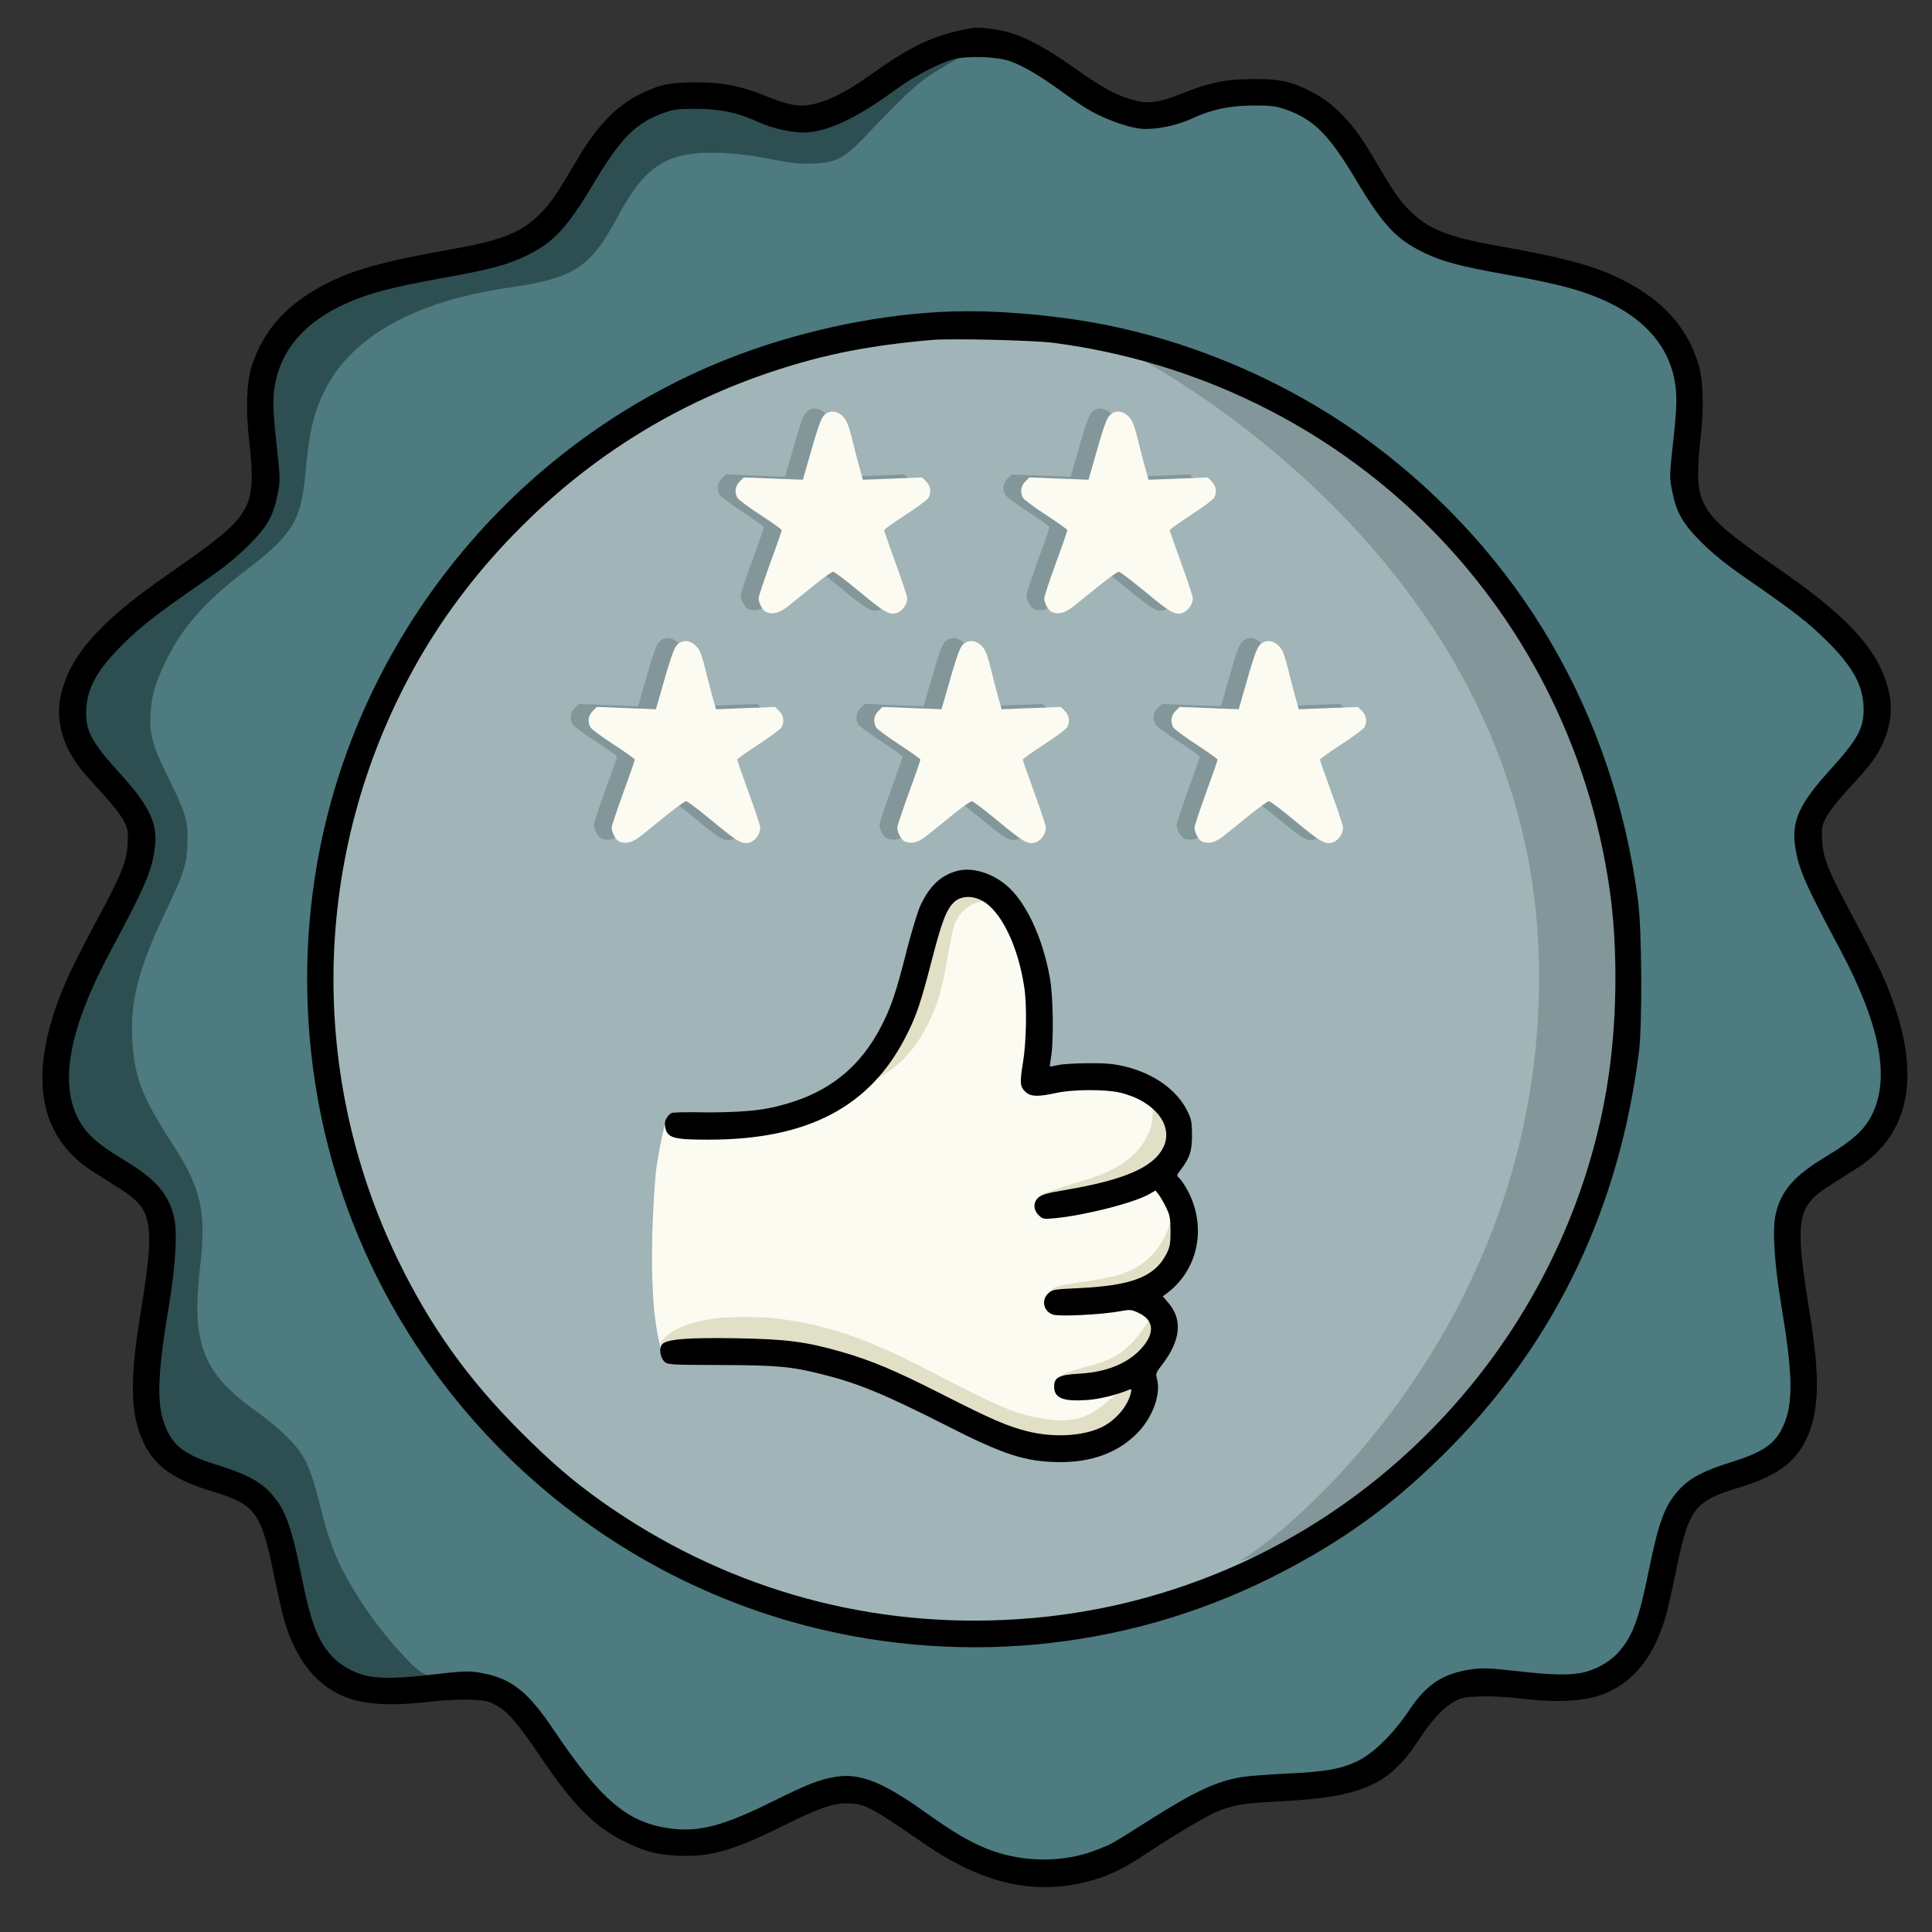 <?xml version="1.0" encoding="UTF-8" standalone="no"?>
<!DOCTYPE svg PUBLIC "-//W3C//DTD SVG 1.1//EN" "http://www.w3.org/Graphics/SVG/1.1/DTD/svg11.dtd">
<!-- Created with Vectornator (http://vectornator.io/) -->
<svg height="80.0pt" stroke-miterlimit="10" style="fill-rule:nonzero;clip-rule:evenodd;stroke-linecap:round;stroke-linejoin:round;" version="1.1" viewBox="0 0 80 80" width="80.0pt" xml:space="preserve" xmlns="http://www.w3.org/2000/svg" xmlns:vectornator="http://vectornator.io" xmlns:xlink="http://www.w3.org/1999/xlink">
<rect x="0" y="0" width="80" height="80" fill="#333333" stroke="none"/>
<defs/>
<g id="1" vectornator:layerName="1">
<path d="M24.514 6.785C22.735 9.986 21.776 9.875 18.472 10.976C17.897 11.168 16.996 11.242 16.393 11.363C15.617 11.518 14.195 11.668 13.674 12.189C12.015 13.848 10.439 16.812 10.821 19.102C10.931 19.763 11.136 20.661 10.758 21.291C8.973 24.266 5.489 24.756 3.733 27.681C2.456 29.81 4.166 31.532 5.25 33.362C5.727 34.167 5.721 35.261 5.569 36.171C4.956 39.85 1.454 42.093 2.476 46.183C3.017 48.346 5.537 48.283 6.319 50.239C7.248 52.561 5.702 56.542 6.132 59.117C6.441 60.973 9.751 60.864 10.714 62.067C12.094 63.793 12.011 68.227 13.563 69.391C15.563 70.89 18.201 69.052 20.401 69.995C22.168 70.752 22.712 72.883 23.986 74.157C24.547 74.718 26.009 75.935 26.765 76.186C29.766 77.187 32.081 73.772 35.054 74.144C36.211 74.289 37.556 75.301 38.52 76.024C39.644 76.868 41.605 77.803 43.183 77.54C45.375 77.175 47.53 76.322 49.275 75.012C49.926 74.524 50.672 74.229 51.558 74.081C52.827 73.87 55.034 74.392 56.151 73.498C56.707 73.053 57.541 72.42 57.995 71.885C58.742 71.004 59.091 70.215 60.152 69.684C62.224 68.648 64.971 70.644 67.03 68.996C68.927 67.478 68.586 64.891 69.281 62.806C69.573 61.93 73.296 60.932 74.004 59.989C75.972 57.364 73.6 53.085 74.095 50.114C74.309 48.834 75.422 48.605 76.346 48.051C77.272 47.495 78.195 45.736 78.347 44.675C78.51 43.528 78.333 42.888 77.952 41.937C77.534 40.892 76.89 39.72 76.471 38.672C75.991 37.471 74.899 36.047 74.72 34.796C74.527 33.442 75.422 33.06 76.098 32.215C76.917 31.191 77.706 30.176 77.463 28.959C77.039 26.841 75.263 25.448 73.572 24.179C72.471 23.354 71.061 22.83 70.284 21.536C70.024 21.103 69.572 20.183 69.468 19.665C69.306 18.855 69.692 18.011 69.701 17.044C69.715 15.707 69.305 14.25 68.406 13.35C66.36 11.305 64.046 11.215 61.237 10.513C60.13 10.236 58.605 10.005 57.707 9.106C57.183 8.583 56.57 7.527 56.17 6.86C55.112 5.096 54.849 4.41 52.537 3.832C51.108 3.474 49.46 4.32 48.108 4.643C47.185 4.863 46.176 4.133 45.209 3.971C43.486 3.684 41.156 1.526 39.716 1.814C37.545 2.248 36.154 4.272 33.83 4.659C32.767 4.836 32.006 4.343 31.079 4.034C28.944 3.322 26.884 3.915 25.326 5.472" fill="#4d7b7f" fill-rule="nonzero" opacity="1" stroke="none" vectornator:layerName="Кривая 3"/>
<path d="M13.094 40.548C13.094 29.6 19.254 20.514 28.405 16.047C29.541 15.492 31.209 14.85 32.436 14.454C35.112 13.588 37.894 13.425 40.858 13.425C44.98 13.425 48.286 14.022 51.799 15.643C61.288 20.022 67.729 29.399 67.729 40.548C67.729 52.48 60.118 62.266 49.609 66.147C46.662 67.235 43.709 67.816 40.368 67.816C28.769 67.816 19.221 60.667 15.12 50.628C13.828 47.465 13.094 44.209 13.094 40.548Z" fill="#a1b5b8" fill-rule="nonzero" opacity="1" stroke="none" vectornator:layerName="Овал 1"/>
<path d="M28.018 46.136C27.945 46.136 27.648 46.159 27.553 46.489C27.361 47.162 27.172 48.379 27.158 48.526C26.998 50.291 26.851 53.731 27.29 55.516C27.38 55.884 27.339 56.147 27.495 56.225C27.946 56.45 28.764 56.029 29.231 55.998C30.444 55.917 31.855 55.915 33.054 56.1C34.313 56.294 35.489 56.467 36.688 56.946C37.217 57.158 37.822 57.571 38.307 57.88C39.348 58.543 40.547 58.949 41.649 59.5C42.19 59.77 43.193 60.41 43.838 60.303C44.575 60.18 45.249 59.77 45.823 59.34C46.107 59.126 46.593 58.975 46.815 58.697C47.079 58.368 47.449 57.597 47.326 57.165C47.302 57.083 47.122 56.982 47.122 56.903C47.122 56.895 47.776 56.336 47.851 56.246C48.052 56.005 48.216 54.93 48.143 54.641C48.083 54.399 47.32 53.862 47.355 53.721C47.433 53.409 48.371 52.983 48.596 52.758C49.116 52.238 49.321 51.259 49.267 50.554C49.233 50.11 49.061 49.524 48.683 49.241C48.626 49.198 47.91 48.935 47.91 48.92C47.91 48.909 48.145 48.84 48.158 48.833C48.301 48.747 48.448 48.573 48.523 48.424C49.092 47.285 49.024 46.258 47.997 45.418C47.044 44.638 45.646 44.474 44.451 44.615C44.108 44.656 42.886 45.114 42.598 44.922C42.548 44.889 42.904 42.95 42.904 42.733C42.904 40.794 42.311 36.304 39.373 36.793C38.952 36.863 38.851 37.642 38.76 37.946C38.447 38.989 38.166 39.948 37.986 41.025C37.442 44.291 34.533 45.986 31.463 46.293C30.97 46.343 29.158 46.695 28.764 46.498" fill="#fcfbf2" fill-rule="nonzero" opacity="1" stroke="none" vectornator:layerName="Кривая 1"/>
<path d="M51.437 26.572C51.293 26.715 51.17 27.077 50.671 28.841L50.555 29.245L49.331 29.197L48.107 29.149L47.936 29.32C47.752 29.504 47.718 29.757 47.841 29.99C47.882 30.065 48.312 30.386 48.798 30.701C49.283 31.015 49.68 31.302 49.68 31.33C49.68 31.364 49.468 31.979 49.201 32.704C48.941 33.422 48.722 34.078 48.722 34.153C48.722 34.344 48.9 34.666 49.03 34.721C49.338 34.837 49.604 34.761 50.001 34.433C50.22 34.256 50.698 33.873 51.061 33.579C51.416 33.292 51.758 33.052 51.806 33.052C51.86 33.052 52.332 33.408 52.859 33.845C53.952 34.755 54.151 34.864 54.458 34.755C54.684 34.673 54.875 34.392 54.875 34.153C54.875 34.078 54.663 33.422 54.397 32.704C54.137 31.979 53.918 31.364 53.918 31.33C53.918 31.302 54.315 31.015 54.8 30.701C55.285 30.386 55.716 30.065 55.757 29.99C55.88 29.757 55.846 29.504 55.661 29.32L55.491 29.149L54.267 29.197L53.043 29.245L52.934 28.862C52.872 28.65 52.77 28.267 52.708 28.014C52.455 26.982 52.394 26.797 52.202 26.613C51.963 26.373 51.648 26.36 51.437 26.572Z" fill="#83979a" fill-rule="nonzero" opacity="1" stroke="none" vectornator:layerName="path 1"/>
<path d="M39.131 26.572C38.988 26.715 38.864 27.077 38.365 28.841L38.249 29.245L37.026 29.197L35.802 29.149L35.631 29.32C35.446 29.504 35.412 29.757 35.535 29.99C35.576 30.065 36.007 30.386 36.492 30.701C36.978 31.015 37.374 31.302 37.374 31.33C37.374 31.364 37.162 31.979 36.896 32.704C36.636 33.422 36.417 34.078 36.417 34.153C36.417 34.344 36.595 34.666 36.725 34.721C37.032 34.837 37.299 34.761 37.696 34.433C37.914 34.256 38.393 33.873 38.755 33.579C39.111 33.292 39.452 33.052 39.5 33.052C39.555 33.052 40.027 33.408 40.553 33.845C41.647 34.755 41.845 34.864 42.153 34.755C42.378 34.673 42.57 34.392 42.57 34.153C42.57 34.078 42.358 33.422 42.091 32.704C41.831 31.979 41.613 31.364 41.613 31.33C41.613 31.302 42.009 31.015 42.495 30.701C42.98 30.386 43.411 30.065 43.452 29.99C43.575 29.757 43.541 29.504 43.356 29.32L43.185 29.149L41.961 29.197L40.738 29.245L40.628 28.862C40.567 28.65 40.464 28.267 40.403 28.014C40.15 26.982 40.088 26.797 39.897 26.613C39.657 26.373 39.343 26.36 39.131 26.572Z" fill="#83979a" fill-rule="nonzero" opacity="1" stroke="none" vectornator:layerName="path 2"/>
<path d="M27.304 26.572C27.161 26.715 27.038 27.077 26.538 28.841L26.422 29.245L25.199 29.197L23.975 29.149L23.804 29.32C23.619 29.504 23.585 29.757 23.708 29.99C23.749 30.065 24.18 30.386 24.665 30.701C25.151 31.015 25.547 31.302 25.547 31.33C25.547 31.364 25.335 31.979 25.069 32.704C24.809 33.422 24.59 34.078 24.59 34.153C24.59 34.344 24.768 34.666 24.898 34.721C25.205 34.837 25.472 34.761 25.869 34.433C26.087 34.256 26.566 33.873 26.928 33.579C27.284 33.292 27.625 33.052 27.673 33.052C27.728 33.052 28.2 33.408 28.726 33.845C29.82 34.755 30.018 34.864 30.326 34.755C30.552 34.673 30.743 34.392 30.743 34.153C30.743 34.078 30.531 33.422 30.264 32.704C30.005 31.979 29.786 31.364 29.786 31.33C29.786 31.302 30.182 31.015 30.668 30.701C31.153 30.386 31.584 30.065 31.625 29.99C31.748 29.757 31.714 29.504 31.529 29.32L31.358 29.149L30.134 29.197L28.911 29.245L28.801 28.862C28.74 28.65 28.637 28.267 28.576 28.014C28.323 26.982 28.261 26.797 28.07 26.613C27.831 26.373 27.516 26.36 27.304 26.572Z" fill="#83979a" fill-rule="nonzero" opacity="1" stroke="none" vectornator:layerName="path 3"/>
<path d="M45.215 17.069C45.072 17.212 44.949 17.575 44.45 19.339L44.334 19.742L43.11 19.694L41.886 19.646L41.715 19.817C41.531 20.002 41.496 20.255 41.62 20.487C41.661 20.562 42.091 20.884 42.577 21.198C43.062 21.513 43.459 21.8 43.459 21.827C43.459 21.861 43.247 22.477 42.98 23.201C42.72 23.919 42.502 24.575 42.502 24.651C42.502 24.842 42.679 25.163 42.809 25.218C43.117 25.334 43.383 25.259 43.78 24.931C43.999 24.753 44.477 24.37 44.84 24.076C45.195 23.789 45.537 23.55 45.585 23.55C45.639 23.55 46.111 23.905 46.638 24.343C47.731 25.252 47.929 25.361 48.237 25.252C48.463 25.17 48.654 24.89 48.654 24.651C48.654 24.575 48.442 23.919 48.176 23.201C47.916 22.477 47.697 21.861 47.697 21.827C47.697 21.8 48.094 21.513 48.579 21.198C49.064 20.884 49.495 20.562 49.536 20.487C49.659 20.255 49.625 20.002 49.44 19.817L49.27 19.646L48.046 19.694L46.822 19.742L46.713 19.359C46.651 19.147 46.549 18.764 46.487 18.512C46.234 17.479 46.173 17.295 45.981 17.11C45.742 16.871 45.427 16.857 45.215 17.069Z" fill="#83979a" fill-rule="nonzero" opacity="1" stroke="none" vectornator:layerName="path 4"/>
<path d="M33.389 17.069C33.245 17.212 33.122 17.575 32.623 19.339L32.507 19.742L31.283 19.694L30.059 19.646L29.888 19.817C29.704 20.002 29.67 20.255 29.793 20.487C29.834 20.562 30.264 20.884 30.75 21.198C31.235 21.513 31.632 21.8 31.632 21.827C31.632 21.861 31.42 22.477 31.153 23.201C30.893 23.919 30.674 24.575 30.674 24.651C30.674 24.842 30.852 25.163 30.982 25.218C31.29 25.334 31.556 25.259 31.953 24.931C32.172 24.753 32.65 24.37 33.013 24.076C33.368 23.789 33.71 23.55 33.758 23.55C33.812 23.55 34.284 23.905 34.81 24.343C35.904 25.252 36.103 25.361 36.41 25.252C36.636 25.17 36.827 24.89 36.827 24.651C36.827 24.575 36.615 23.919 36.349 23.201C36.089 22.477 35.87 21.861 35.87 21.827C35.87 21.8 36.267 21.513 36.752 21.198C37.237 20.884 37.668 20.562 37.709 20.487C37.832 20.255 37.798 20.002 37.613 19.817L37.443 19.646L36.219 19.694L34.995 19.742L34.886 19.359C34.824 19.147 34.722 18.764 34.66 18.512C34.407 17.479 34.346 17.295 34.154 17.11C33.915 16.871 33.6 16.857 33.389 17.069Z" fill="#83979a" fill-rule="nonzero" opacity="1" stroke="none" vectornator:layerName="path 5"/>
<path d="M52.175 26.696C52.031 26.839 51.908 27.202 51.409 28.965L51.293 29.369L50.069 29.321L48.846 29.273L48.675 29.444C48.49 29.628 48.456 29.881 48.579 30.114C48.62 30.189 49.051 30.51 49.536 30.825C50.021 31.139 50.418 31.427 50.418 31.454C50.418 31.488 50.206 32.103 49.939 32.828C49.679 33.546 49.461 34.202 49.461 34.277C49.461 34.469 49.639 34.79 49.768 34.845C50.076 34.961 50.343 34.886 50.739 34.558C50.958 34.38 51.437 33.997 51.799 33.703C52.154 33.416 52.496 33.177 52.544 33.177C52.599 33.177 53.07 33.532 53.597 33.97C54.691 34.879 54.889 34.988 55.197 34.879C55.422 34.797 55.614 34.517 55.614 34.277C55.614 34.202 55.402 33.546 55.135 32.828C54.875 32.103 54.656 31.488 54.656 31.454C54.656 31.427 55.053 31.139 55.538 30.825C56.024 30.51 56.454 30.189 56.495 30.114C56.618 29.881 56.584 29.628 56.4 29.444L56.229 29.273L55.005 29.321L53.781 29.369L53.672 28.986C53.611 28.774 53.508 28.391 53.446 28.138C53.193 27.106 53.132 26.921 52.941 26.737C52.701 26.497 52.387 26.484 52.175 26.696Z" fill="#fcfbf2" fill-rule="nonzero" opacity="1" stroke="none" vectornator:layerName="path"/>
<path d="M39.869 26.696C39.726 26.839 39.603 27.202 39.104 28.965L38.987 29.369L37.764 29.321L36.54 29.273L36.369 29.444C36.184 29.628 36.15 29.881 36.273 30.114C36.314 30.189 36.745 30.51 37.23 30.825C37.716 31.139 38.112 31.427 38.112 31.454C38.112 31.488 37.901 32.103 37.634 32.828C37.374 33.546 37.155 34.202 37.155 34.277C37.155 34.469 37.333 34.79 37.463 34.845C37.771 34.961 38.037 34.886 38.434 34.558C38.653 34.38 39.131 33.997 39.493 33.703C39.849 33.416 40.191 33.177 40.239 33.177C40.293 33.177 40.765 33.532 41.291 33.97C42.385 34.879 42.583 34.988 42.891 34.879C43.117 34.797 43.308 34.517 43.308 34.277C43.308 34.202 43.096 33.546 42.83 32.828C42.57 32.103 42.351 31.488 42.351 31.454C42.351 31.427 42.748 31.139 43.233 30.825C43.718 30.51 44.149 30.189 44.19 30.114C44.313 29.881 44.279 29.628 44.094 29.444L43.923 29.273L42.7 29.321L41.476 29.369L41.367 28.986C41.305 28.774 41.202 28.391 41.141 28.138C40.888 27.106 40.826 26.921 40.635 26.737C40.396 26.497 40.081 26.484 39.869 26.696Z" fill="#fcfbf2" fill-rule="nonzero" opacity="1" stroke="none" vectornator:layerName="path"/>
<path d="M28.042 26.696C27.899 26.839 27.776 27.202 27.277 28.965L27.16 29.369L25.937 29.321L24.713 29.273L24.542 29.444C24.358 29.628 24.323 29.881 24.447 30.114C24.488 30.189 24.918 30.51 25.404 30.825C25.889 31.139 26.285 31.427 26.285 31.454C26.285 31.488 26.074 32.103 25.807 32.828C25.547 33.546 25.328 34.202 25.328 34.277C25.328 34.469 25.506 34.79 25.636 34.845C25.944 34.961 26.21 34.886 26.607 34.558C26.826 34.38 27.304 33.997 27.666 33.703C28.022 33.416 28.364 33.177 28.412 33.177C28.466 33.177 28.938 33.532 29.464 33.97C30.558 34.879 30.756 34.988 31.064 34.879C31.29 34.797 31.481 34.517 31.481 34.277C31.481 34.202 31.269 33.546 31.003 32.828C30.743 32.103 30.524 31.488 30.524 31.454C30.524 31.427 30.921 31.139 31.406 30.825C31.891 30.51 32.322 30.189 32.363 30.114C32.486 29.881 32.452 29.628 32.267 29.444L32.096 29.273L30.873 29.321L29.649 29.369L29.54 28.986C29.478 28.774 29.375 28.391 29.314 28.138C29.061 27.106 29 26.921 28.808 26.737C28.569 26.497 28.254 26.484 28.042 26.696Z" fill="#fcfbf2" fill-rule="nonzero" opacity="1" stroke="none" vectornator:layerName="path"/>
<path d="M45.954 17.193C45.81 17.337 45.687 17.699 45.188 19.463L45.072 19.866L43.848 19.818L42.624 19.77L42.453 19.941C42.269 20.126 42.235 20.379 42.358 20.611C42.399 20.687 42.83 21.008 43.315 21.322C43.8 21.637 44.197 21.924 44.197 21.951C44.197 21.985 43.985 22.601 43.718 23.325C43.458 24.043 43.24 24.7 43.24 24.775C43.24 24.966 43.417 25.287 43.547 25.342C43.855 25.458 44.122 25.383 44.518 25.055C44.737 24.877 45.215 24.494 45.578 24.201C45.933 23.913 46.275 23.674 46.323 23.674C46.378 23.674 46.849 24.03 47.376 24.467C48.469 25.376 48.668 25.486 48.975 25.376C49.201 25.294 49.392 25.014 49.392 24.775C49.392 24.7 49.181 24.043 48.914 23.325C48.654 22.601 48.435 21.985 48.435 21.951C48.435 21.924 48.832 21.637 49.317 21.322C49.803 21.008 50.233 20.687 50.274 20.611C50.397 20.379 50.363 20.126 50.179 19.941L50.008 19.77L48.784 19.818L47.56 19.866L47.451 19.483C47.389 19.271 47.287 18.889 47.225 18.636C46.972 17.603 46.911 17.419 46.719 17.234C46.48 16.995 46.166 16.981 45.954 17.193Z" fill="#fcfbf2" fill-rule="nonzero" opacity="1" stroke="none" vectornator:layerName="path"/>
<path d="M34.127 17.193C33.983 17.337 33.86 17.699 33.361 19.463L33.245 19.866L32.021 19.818L30.797 19.77L30.627 19.941C30.442 20.126 30.408 20.379 30.531 20.611C30.572 20.687 31.003 21.008 31.488 21.322C31.973 21.637 32.37 21.924 32.37 21.951C32.37 21.985 32.158 22.601 31.891 23.325C31.631 24.043 31.413 24.7 31.413 24.775C31.413 24.966 31.59 25.287 31.72 25.342C32.028 25.458 32.295 25.383 32.691 25.055C32.91 24.877 33.389 24.494 33.751 24.201C34.106 23.913 34.448 23.674 34.496 23.674C34.551 23.674 35.022 24.03 35.549 24.467C36.643 25.376 36.841 25.486 37.148 25.376C37.374 25.294 37.566 25.014 37.566 24.775C37.566 24.7 37.354 24.043 37.087 23.325C36.827 22.601 36.608 21.985 36.608 21.951C36.608 21.924 37.005 21.637 37.49 21.322C37.976 21.008 38.406 20.687 38.447 20.611C38.57 20.379 38.536 20.126 38.352 19.941L38.181 19.77L36.957 19.818L35.733 19.866L35.624 19.483C35.562 19.271 35.46 18.889 35.398 18.636C35.145 17.603 35.084 17.419 34.892 17.234C34.653 16.995 34.339 16.981 34.127 17.193Z" fill="#fcfbf2" fill-rule="nonzero" opacity="1" stroke="none" vectornator:layerName="path"/>
<path d="M39.507 37.286C38.98 37.601 38.707 38.209 38.454 39.645C38.023 42.078 37.538 42.919 35.644 44.546C35.056 45.045 34.913 45.251 35.145 45.251C35.35 45.251 36.567 44.567 37.018 44.205C37.634 43.706 38.064 43.145 38.454 42.345C38.844 41.545 39.001 40.998 39.233 39.665C39.329 39.125 39.438 38.571 39.48 38.428C39.63 37.867 40.061 37.443 40.573 37.355C41.093 37.266 40.86 37.115 40.211 37.115C39.883 37.115 39.726 37.156 39.507 37.286Z" fill="#e2dfc7" fill-rule="nonzero" opacity="1" stroke="none" vectornator:layerName="path"/>
<path d="M47.751 45.443C47.744 45.457 47.737 45.723 47.73 46.045C47.716 46.537 47.682 46.687 47.511 47.029C47.169 47.733 46.52 48.267 45.57 48.642C45.365 48.724 44.749 48.923 44.216 49.087C43.676 49.244 43.198 49.415 43.157 49.456C42.992 49.62 43.266 49.675 44.1 49.641C45.419 49.586 46.561 49.183 47.306 48.499L47.689 48.15L47.689 48.369C47.689 49.032 48.421 47.856 48.489 47.077C48.523 46.687 48.516 46.646 48.38 46.612C48.277 46.585 48.236 46.523 48.236 46.393C48.236 46.113 47.812 45.286 47.751 45.443Z" fill="#e2dfc7" fill-rule="nonzero" opacity="1" stroke="none" vectornator:layerName="path"/>
<path d="M48.521 50.176C48.446 51.167 47.783 52.138 46.874 52.576C46.422 52.801 45.855 52.938 44.679 53.102C43.907 53.218 43.551 53.314 43.551 53.417C43.551 53.649 45.322 53.724 46.081 53.526C46.778 53.341 47.455 52.979 47.872 52.562C48.624 51.803 49.054 50.573 48.808 49.862C48.678 49.486 48.562 49.602 48.521 50.176Z" fill="#e2dfc7" fill-rule="nonzero" opacity="1" stroke="none" vectornator:layerName="path"/>
<path d="M47.566 54.67C47.45 54.896 47.156 55.293 46.91 55.559C46.37 56.127 45.953 56.345 44.879 56.619C44.476 56.728 44.093 56.851 44.025 56.899C43.82 57.056 44.032 57.152 44.647 57.186C45.618 57.234 46.39 56.933 47.053 56.236C47.511 55.758 47.771 55.224 47.819 54.664C47.84 54.445 47.84 54.26 47.819 54.26C47.792 54.26 47.682 54.445 47.566 54.67Z" fill="#e2dfc7" fill-rule="nonzero" opacity="1" stroke="none" vectornator:layerName="path"/>
<path d="M29.572 54.598C28.615 54.735 27.945 54.995 27.555 55.364C27.097 55.794 27.33 55.849 28.54 55.603C29.135 55.48 29.504 55.446 30.474 55.446C31.842 55.446 32.293 55.521 33.722 55.993C34.959 56.396 35.882 56.82 37.913 57.927C38.876 58.454 39.97 59.014 40.339 59.172C42.568 60.122 44.892 60.067 45.925 59.035C46.239 58.72 47.424 57.355 47.356 57.191C47.288 57.014 46.451 57.517 45.925 57.975C45.056 58.734 44.462 58.912 43.361 58.768C42.172 58.611 41.467 58.317 38.405 56.724C35.882 55.412 34.228 54.851 32.184 54.598C31.52 54.509 30.14 54.516 29.572 54.598Z" fill="#e2dfc7" fill-rule="nonzero" opacity="1" stroke="none" vectornator:layerName="path"/>
<path d="M52.326 64.367C55.01 63.025 57.454 62.058 59.462 59.849C60.991 58.167 62.92 55.557 64.14 53.64C65.315 51.794 65.609 49.596 66.259 47.537C66.888 45.545 67.7 43.048 67.729 41.183C67.783 37.648 66.245 32.505 64.614 28.837C63.076 25.376 59.086 20.5 55.83 18.51C54.981 17.992 53.005 16.563 50.881 15.715C48.736 14.859 46.443 14.585 45.578 14.076C43.918 13.1 63.132 21.36 63.714 39.521C64.207 54.859 52.906 63.838 51.289 64.646" fill="#83979a" fill-rule="nonzero" opacity="1" stroke="none" vectornator:layerName="Кривая 1"/>
<path d="M39.556 1.788C39.296 1.822 38.862 1.682 38.52 1.799C37.333 2.824 36.564 2.931 35.169 4.203C34.78 4.565 34.1 4.443 33.97 4.504C33.711 4.627 33.82 4.641 31.878 4.231C29.41 3.704 27.366 3.916 25.903 4.853C24.974 5.447 25.187 5.939 24.374 7.32C23.752 8.359 23.03 9.469 22.36 9.612C22.046 9.681 21.073 9.946 20.848 10.083C19.603 10.828 18.818 10.877 16.029 11.424C14.415 11.731 14.418 12.142 13.461 12.887C12.436 13.687 11.527 13.863 10.959 14.991C10.474 15.955 10.419 16.201 10.487 17.001C10.515 17.384 11.108 18.018 11.108 18.51C11.115 19.447 10.479 21.227 10.11 21.816C9.467 22.841 9.087 23.085 7.979 23.57C7.5 23.782 5.608 25.097 5.355 25.411C5.054 25.78 3.924 26.77 3.685 27.488C3.432 28.24 3.268 29.19 3.268 29.86L3.268 30.346L3.788 31.125C4.075 31.556 4.396 32.082 4.506 32.294C4.629 32.54 4.786 32.738 4.936 32.827C5.469 33.155 6.039 33.796 5.82 34.602C5.738 34.883 5.624 35.697 5.57 36.012C5.231 37.264 5.393 36.324 5.31 36.501C5.235 36.672 4.928 37.427 4.792 37.782C4.662 38.138 3.829 39.117 3.282 40.313L2.291 42.494L2.332 43.287C2.373 44.189 2.516 44.969 2.762 45.727C3.111 46.801 3.159 46.869 3.842 47.354C4.977 48.168 5.34 48.544 5.729 49.33C6.221 50.321 6.659 50.949 6.618 52.508C6.598 53.205 6.279 53.734 6.238 54.281C6.19 54.828 6.071 56.194 6.085 56.966L6.105 58.368L6.338 58.696C6.659 59.168 7.117 59.674 7.602 60.097C8.183 60.61 9.5 60.981 9.719 61.042C10.225 61.186 10.973 62.299 11.253 62.729C11.444 63.017 11.444 63.023 11.39 64.056C11.39 64.165 11.54 64.582 11.725 64.999C12.183 65.99 12.702 67.44 12.716 67.754C12.723 67.891 12.702 68.123 12.675 68.267L12.62 68.52L13.051 68.718C13.823 69.067 14.63 69.32 15.895 69.614L17.132 69.901L17.399 69.723L18.938 69.394C18.938 69.394 18.028 69.908 17.009 68.875C15.991 67.843 15.122 66.695 14.391 65.396C13.892 64.514 13.598 63.728 13.249 62.326C12.846 60.706 12.62 60.227 11.882 59.496C11.602 59.209 11 58.71 10.542 58.388C8.395 56.85 7.917 55.606 8.286 52.454C8.559 50.178 8.334 49.2 7.103 47.307C5.866 45.399 5.551 44.558 5.476 43.013C5.401 41.414 5.743 40.094 6.809 37.852C7.602 36.197 7.719 35.842 7.76 34.987C7.807 34.058 7.698 33.675 6.994 32.253C6.317 30.899 6.174 30.38 6.235 29.518C6.29 28.753 6.433 28.267 6.857 27.392C7.548 25.97 8.491 24.904 10.207 23.598C12.08 22.169 12.463 21.561 12.634 19.701C12.798 17.903 12.989 17.076 13.454 16.153C14.247 14.574 15.786 13.384 18.062 12.605C18.917 12.311 20.004 12.058 21.214 11.887C23.777 11.511 24.461 11.06 25.555 9.009C26.731 6.815 27.64 6.247 29.862 6.329C30.497 6.357 31.119 6.432 31.878 6.582C32.774 6.76 33.095 6.794 33.656 6.774C34.633 6.733 34.948 6.569 35.843 5.632C37.252 4.149 37.908 3.52 38.407 3.185C39.104 2.72 40.314 2.029 40.916 1.756C41.593 1.448 41.586 1.305 40.895 1.216C40.232 1.134 40.021 1.726 39.556 1.788Z" fill="#2e4f52" fill-rule="nonzero" opacity="1" stroke="none" vectornator:layerName="path"/>
<path d="M38.864 12.921C35.986 13.085 32.855 13.782 30.114 14.869C21.268 18.383 14.752 26.402 13.126 35.788C12.579 38.933 12.585 42.187 13.132 45.345C14.93 55.73 22.635 64.275 32.8 67.16C39.432 69.04 46.542 68.377 52.66 65.314C55.62 63.831 57.828 62.218 60.16 59.832C64.473 55.415 67.058 49.953 67.864 43.568C68.008 42.426 67.987 38.516 67.83 37.313C66.825 29.581 62.969 22.949 56.81 18.355C53.152 15.634 48.661 13.789 44.19 13.187C42.262 12.921 40.423 12.832 38.864 12.921ZM43.65 14.199C55.627 15.785 64.931 24.925 66.647 36.8C67.017 39.336 66.962 42.549 66.517 45.14C65.007 53.911 59.032 61.465 50.828 64.973C47.882 66.231 44.798 66.935 41.585 67.078C35.583 67.352 29.834 65.656 24.918 62.176C23.708 61.315 22.819 60.549 21.568 59.298C19.36 57.09 17.802 54.903 16.468 52.148C12.633 44.224 12.961 34.94 17.35 27.297C18.465 25.356 19.9 23.489 21.568 21.828C24.563 18.827 28.09 16.66 32.11 15.341C34.202 14.657 36.034 14.301 38.591 14.076C39.384 14.007 42.836 14.089 43.65 14.199Z" fill="#000000" fill-rule="nonzero" opacity="1" stroke="none" vectornator:layerName="path"/>
<path d="M39.616 36.068C38.946 36.253 38.488 36.691 38.112 37.497C37.996 37.75 37.736 38.605 37.531 39.411C37.114 41.073 36.882 41.763 36.444 42.584C35.645 44.087 34.51 45.058 32.93 45.592C31.871 45.947 31.112 46.05 29.369 46.063C29.369 46.063 28.266 46.035 27.837 46.077C27.725 46.113 27.652 46.229 27.652 46.229C27.529 46.379 27.516 46.508 27.543 46.665C27.632 47.123 27.872 47.191 29.341 47.191C33.471 47.191 36.055 45.824 37.545 42.85C37.948 42.057 38.147 41.462 38.591 39.733C39.015 38.092 39.206 37.613 39.548 37.319C39.815 37.101 40.252 37.08 40.635 37.278C41.435 37.682 42.153 39.145 42.413 40.881C42.529 41.626 42.501 43.151 42.358 44.005C42.221 44.853 42.235 44.997 42.467 45.215C42.672 45.414 42.994 45.421 43.732 45.257C44.402 45.106 45.769 45.099 46.378 45.243C47.813 45.585 48.627 46.624 48.162 47.526C47.752 48.34 46.548 48.859 44.142 49.269C43.363 49.399 43.123 49.468 42.994 49.591C42.775 49.796 42.782 50.09 43.007 50.315C43.171 50.48 43.206 50.486 43.67 50.445C44.908 50.329 46.986 49.803 47.608 49.434L47.847 49.297L47.977 49.461C48.046 49.55 48.182 49.789 48.285 49.994C48.442 50.315 48.469 50.459 48.469 50.985C48.469 51.519 48.442 51.648 48.285 51.949C47.8 52.872 46.856 53.234 44.696 53.337C43.657 53.385 43.568 53.399 43.411 53.549C43.103 53.836 43.206 54.301 43.609 54.438C43.876 54.52 45.632 54.438 46.384 54.294C46.801 54.219 46.849 54.226 47.157 54.369C47.772 54.663 47.827 55.176 47.307 55.785C46.754 56.434 45.858 56.81 44.73 56.878C43.848 56.926 43.65 57.029 43.65 57.418C43.65 57.89 44.012 58.041 45.01 57.972C45.509 57.938 46.227 57.767 46.747 57.548C46.856 57.5 46.863 57.521 46.822 57.692C46.699 58.218 46.214 58.792 45.653 59.08C44.88 59.469 43.643 59.544 42.529 59.264C41.681 59.045 41.052 58.772 38.967 57.712C37.08 56.755 36.096 56.338 34.865 55.983C33.368 55.552 32.554 55.45 30.49 55.415C28.528 55.381 27.655 55.448 27.437 55.646C27.259 55.81 27.338 56.222 27.523 56.393C27.653 56.509 27.81 56.516 29.861 56.523C32.172 56.53 32.76 56.584 34.045 56.906C35.528 57.275 36.643 57.74 39.138 59.004C41.558 60.242 42.474 60.536 43.889 60.543C45.195 60.549 46.261 60.16 47.047 59.387C47.724 58.724 48.093 57.719 47.902 57.07C47.847 56.885 47.875 56.824 48.135 56.489C48.886 55.504 48.975 54.65 48.388 53.959L48.148 53.679L48.34 53.535C49.625 52.558 49.974 50.794 49.181 49.304C49.064 49.085 48.907 48.852 48.839 48.791C48.709 48.675 48.716 48.668 48.873 48.463C49.263 47.95 49.358 47.67 49.358 47.02C49.358 46.48 49.338 46.357 49.16 45.995C48.736 45.14 47.8 44.464 46.617 44.169C46.132 44.053 45.817 44.019 45.086 44.026C44.58 44.026 44.012 44.06 43.821 44.101C43.636 44.142 43.472 44.169 43.472 44.163C43.465 44.156 43.493 43.964 43.527 43.739C43.636 43.035 43.609 41.285 43.479 40.526C43.185 38.83 42.474 37.313 41.647 36.636C41.018 36.123 40.218 35.898 39.616 36.068Z" fill="#000000" fill-rule="nonzero" opacity="1" stroke="none" vectornator:layerName="path"/>
<path d="M40.232 1.162C38.714 1.435 37.771 1.866 36.109 3.056C35.104 3.773 34.434 4.122 33.737 4.3C33.176 4.443 32.705 4.375 31.823 4.019C30.668 3.555 29.998 3.418 28.883 3.411C27.762 3.404 27.331 3.493 26.518 3.89C25.547 4.368 24.741 5.189 23.968 6.494C23.031 8.08 22.819 8.395 22.389 8.832C21.63 9.605 20.789 9.953 18.8 10.302C15.901 10.815 14.636 11.164 13.488 11.758C11.874 12.585 10.89 13.686 10.425 15.163C10.206 15.853 10.172 16.981 10.323 18.301C10.487 19.73 10.452 20.441 10.193 20.967C9.837 21.685 9.29 22.163 6.898 23.825C4.006 25.834 2.782 27.27 2.481 28.993C2.338 29.861 2.604 30.845 3.226 31.686C3.363 31.878 3.787 32.37 4.177 32.78C4.566 33.204 4.977 33.717 5.1 33.949C5.305 34.332 5.311 34.387 5.284 34.947C5.243 35.692 5.045 36.185 3.951 38.215C3.514 39.035 3.001 40.04 2.816 40.45C1.107 44.279 1.463 47 3.876 48.531C4.163 48.716 4.669 49.037 4.997 49.242C6.009 49.878 6.234 50.356 6.166 51.737C6.146 52.195 6.002 53.296 5.845 54.233C5.359 57.104 5.387 58.594 5.954 59.756C6.426 60.727 7.205 61.274 8.784 61.753C10.61 62.313 10.815 62.593 11.375 65.376C11.526 66.107 11.717 66.928 11.799 67.188C12.244 68.637 12.975 69.615 14.001 70.134C14.862 70.578 16.058 70.674 17.822 70.462C18.342 70.401 19.032 70.367 19.442 70.38C20.085 70.401 20.208 70.428 20.529 70.606C21.035 70.879 21.418 71.324 22.375 72.739C23.742 74.762 24.624 75.651 25.91 76.28C26.703 76.67 27.174 76.793 28.063 76.841C29.375 76.909 30.381 76.622 32.383 75.624C33.84 74.899 34.455 74.673 35.036 74.673C35.795 74.673 36.007 74.783 38.256 76.335C40.751 78.051 42.939 78.522 45.277 77.846C45.981 77.64 46.63 77.319 47.512 76.724C48.476 76.082 49.857 75.254 50.315 75.049C51.006 74.749 51.43 74.673 52.845 74.598C56.372 74.427 57.487 73.949 58.717 72.089C59.291 71.214 59.749 70.722 60.208 70.469C60.529 70.291 60.652 70.264 61.294 70.243C61.705 70.23 62.395 70.264 62.915 70.326C64.678 70.537 65.875 70.442 66.736 69.997C67.762 69.478 68.493 68.5 68.938 67.051C69.02 66.791 69.211 65.971 69.362 65.239C69.922 62.457 70.127 62.176 71.952 61.616C73.532 61.137 74.311 60.59 74.783 59.62C75.35 58.458 75.377 56.967 74.892 54.096C74.735 53.159 74.591 52.059 74.571 51.601C74.502 50.22 74.728 49.741 75.74 49.105C76.068 48.9 76.574 48.579 76.861 48.394C79.274 46.863 79.63 44.142 77.921 40.314C77.736 39.904 77.223 38.899 76.786 38.078C75.692 36.048 75.494 35.556 75.453 34.81C75.425 34.25 75.432 34.195 75.637 33.812C75.76 33.58 76.171 33.067 76.56 32.643C76.95 32.233 77.374 31.741 77.51 31.55C78.132 30.709 78.399 29.724 78.256 28.856C77.955 27.133 76.731 25.698 73.839 23.688C71.447 22.026 70.9 21.548 70.544 20.83C70.284 20.304 70.25 19.593 70.414 18.164C70.565 16.845 70.531 15.716 70.312 15.026C69.847 13.549 68.862 12.449 67.249 11.621C66.1 11.027 64.836 10.678 61.937 10.165C59.948 9.817 59.107 9.468 58.348 8.696C57.917 8.258 57.705 7.944 56.769 6.358C55.996 5.052 55.19 4.231 54.219 3.753C53.405 3.356 52.975 3.268 51.853 3.274C50.739 3.281 50.069 3.418 48.914 3.883C48.032 4.238 47.56 4.307 47 4.163C46.275 3.978 45.68 3.657 44.58 2.878C43.37 2.016 42.447 1.517 41.736 1.333C41.196 1.189 40.519 1.114 40.232 1.162ZM41.831 2.536C42.392 2.741 43.069 3.138 43.958 3.787C44.374 4.095 44.908 4.45 45.154 4.587C45.824 4.963 46.747 5.291 47.266 5.332C47.854 5.38 48.729 5.202 49.358 4.908C50.158 4.532 50.937 4.368 51.922 4.368C52.667 4.368 52.838 4.389 53.276 4.546C54.41 4.956 55.032 5.578 56.147 7.445C57.261 9.311 57.808 9.899 58.929 10.446C59.709 10.829 60.454 11.027 62.375 11.369C64.672 11.779 65.683 12.066 66.723 12.579C68.158 13.296 69.047 14.349 69.32 15.641C69.457 16.305 69.45 16.79 69.273 18.376C69.129 19.695 69.129 19.77 69.238 20.324C69.416 21.233 69.676 21.685 70.476 22.478C70.968 22.963 71.508 23.401 72.356 23.982C74.236 25.281 74.878 25.78 75.617 26.511C76.731 27.605 77.162 28.398 77.169 29.362C77.175 30.155 76.922 30.62 75.781 31.878C74.496 33.293 74.174 34.011 74.338 35.07C74.475 35.986 74.742 36.595 76.177 39.282C77.839 42.392 78.276 44.614 77.524 46.138C77.21 46.774 76.738 47.212 75.637 47.875C74.277 48.688 73.73 49.324 73.518 50.322C73.388 50.958 73.477 52.366 73.757 54.028C74.243 56.947 74.263 58.123 73.839 59.052C73.498 59.797 73.019 60.132 71.665 60.549C70.578 60.891 69.997 61.192 69.573 61.636C68.944 62.306 68.692 62.963 68.261 65.089C67.864 67.058 67.598 67.775 66.996 68.439C66.634 68.835 66.039 69.163 65.465 69.273C64.904 69.375 64.186 69.355 62.758 69.191C61.67 69.068 61.377 69.061 60.946 69.122C59.749 69.293 59.086 69.724 58.341 70.831C57.685 71.809 56.871 72.602 56.215 72.923C55.532 73.251 54.896 73.368 53.234 73.443C52.455 73.484 51.635 73.545 51.409 73.586C50.363 73.764 49.461 74.181 47.581 75.377C45.933 76.417 46.097 76.321 45.496 76.567C44.087 77.148 42.33 77.141 40.861 76.553C40.109 76.246 39.459 75.863 38.215 74.974C36.54 73.785 35.597 73.415 34.612 73.573C33.942 73.682 33.416 73.887 32.028 74.578C29.97 75.603 28.945 75.877 27.755 75.713C25.991 75.48 24.891 74.55 22.936 71.645C21.903 70.1 21.227 69.546 20.099 69.307C19.477 69.177 19.292 69.177 17.911 69.341C16.619 69.491 15.819 69.512 15.272 69.409C14.698 69.3 14.103 68.972 13.741 68.575C13.139 67.912 12.873 67.194 12.476 65.225C12.045 63.099 11.792 62.443 11.163 61.773C10.74 61.329 10.159 61.028 9.072 60.686C7.718 60.269 7.239 59.934 6.898 59.189C6.474 58.259 6.494 57.083 6.98 54.164C7.26 52.503 7.349 51.095 7.219 50.459C7.007 49.461 6.46 48.825 5.1 48.011C3.999 47.348 3.527 46.911 3.213 46.275C2.461 44.751 2.898 42.529 4.559 39.418C5.995 36.731 6.262 36.123 6.398 35.207C6.563 34.147 6.241 33.43 4.956 32.014C3.814 30.756 3.561 30.292 3.568 29.499C3.575 28.535 4.006 27.742 5.12 26.648C5.858 25.916 6.501 25.417 8.381 24.118C9.229 23.537 9.769 23.1 10.261 22.614C11.061 21.821 11.321 21.37 11.498 20.461C11.608 19.907 11.608 19.832 11.464 18.513C11.287 16.927 11.28 16.441 11.416 15.778C11.69 14.486 12.579 13.433 14.014 12.715C15.053 12.203 16.065 11.915 18.362 11.505C20.283 11.164 21.028 10.965 21.808 10.582C22.929 10.036 23.476 9.448 24.59 7.581C25.704 5.715 26.326 5.093 27.461 4.683C27.899 4.525 28.07 4.505 28.815 4.505C29.799 4.505 30.579 4.669 31.379 5.045C31.898 5.291 32.746 5.489 33.252 5.489C34.209 5.489 35.46 4.908 37.087 3.712C37.832 3.158 38.919 2.598 39.514 2.447C40.109 2.304 41.305 2.345 41.831 2.536Z" fill="#000000" fill-rule="nonzero" opacity="1" stroke="none" vectornator:layerName="path"/>
</g>
<g id="Слой-1" vectornator:layerName="Слой 1"/>
</svg>
